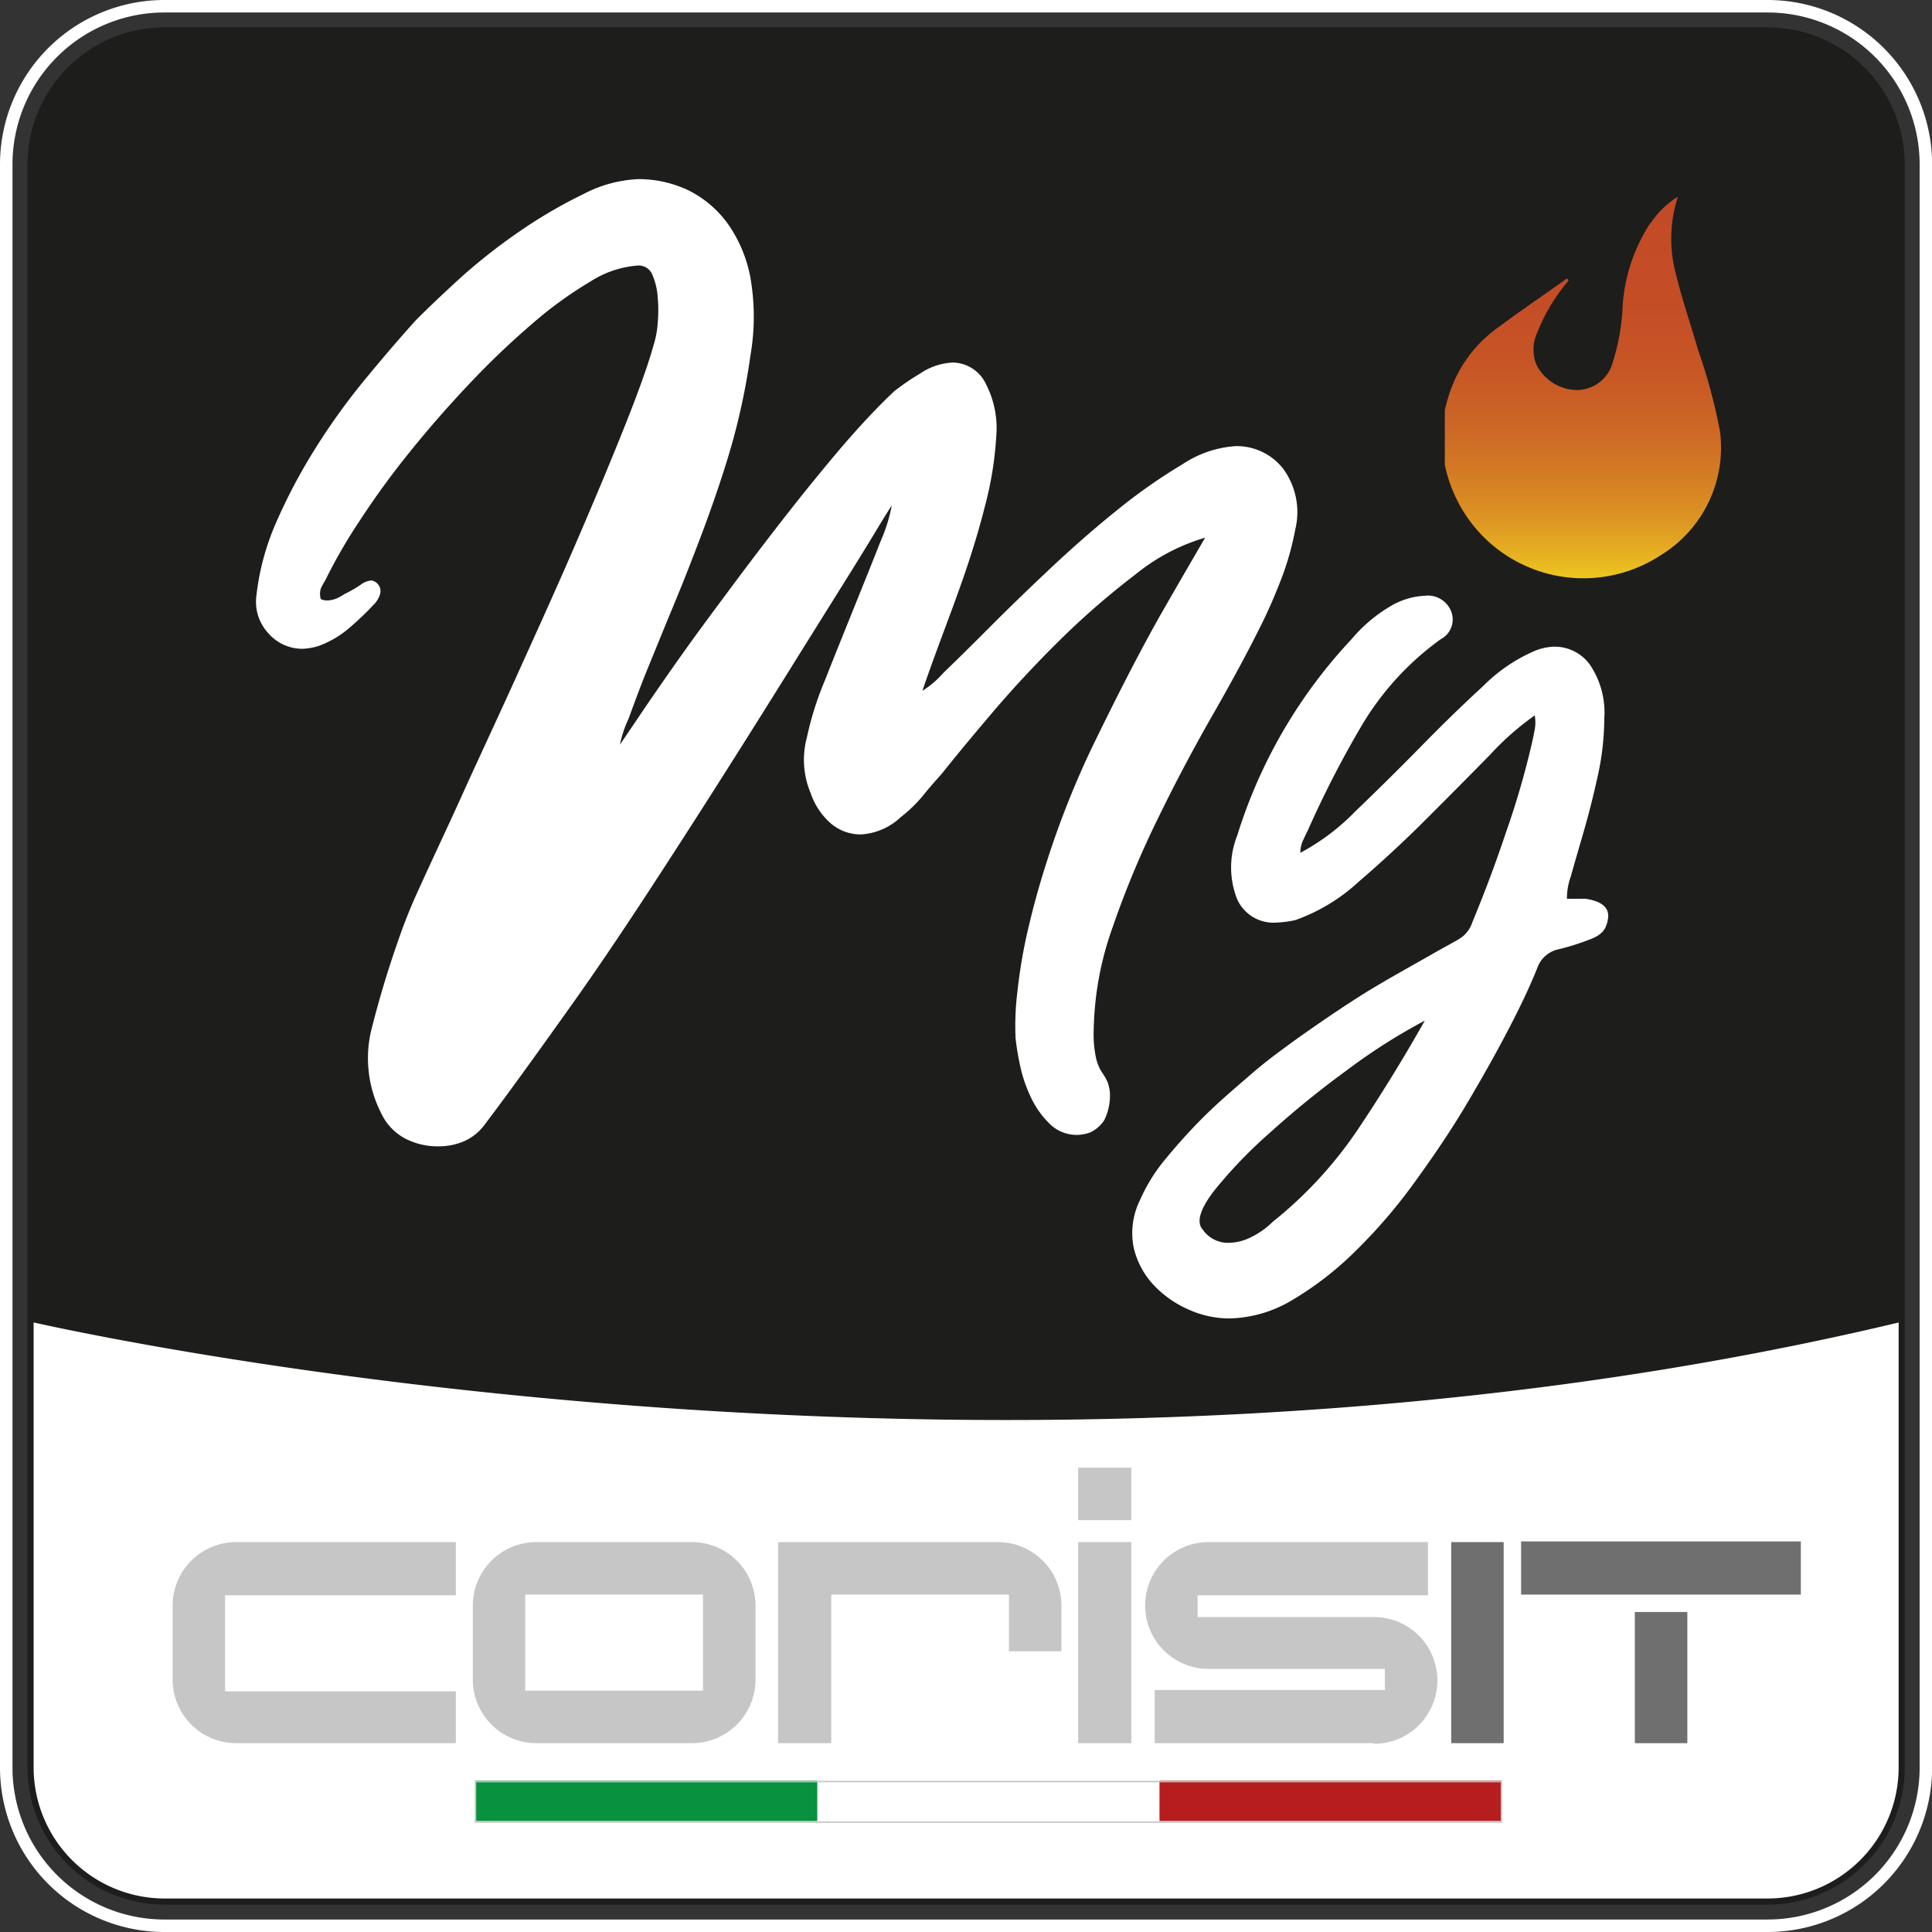 <svg id="Livello_1" data-name="Livello 1" xmlns="http://www.w3.org/2000/svg" xmlns:xlink="http://www.w3.org/1999/xlink" viewBox="0 0 145.38 145.38"><rect x="0" y="0" width="145.38" height="145.38" fill="#333333" stroke="none"/><defs><style>.cls-1,.cls-12,.cls-13,.cls-5{fill:none;}.cls-2{clip-path:url(#clip-path);}.cls-3{fill:#1d1d1b;}.cls-4{fill:#fff;}.cls-5{stroke:#1d1d1b;stroke-width:0.46px;}.cls-12,.cls-13,.cls-5{stroke-miterlimit:10;}.cls-6{clip-path:url(#clip-path-2);}.cls-7{fill:url(#Sfumatura_senza_nome_2);}.cls-8{fill:#c6c6c6;}.cls-9{fill:#706f6f;}.cls-10{fill:#08913f;}.cls-11{fill:#b51d1f;}.cls-12{stroke:#c6c6c6;stroke-width:0.11px;}.cls-13{stroke:#fff;stroke-width:0.94px;}</style><clipPath id="clip-path" transform="translate(-2.7 -2.32)"><rect class="cls-1" x="-222.6" y="-345.49" width="595.28" height="841.89"/></clipPath><clipPath id="clip-path-2" transform="translate(-2.7 -2.32)"><path class="cls-1" d="M126.87,19.12a13.05,13.05,0,0,0-2.06,6.05,16.36,16.36,0,0,1-.84,4.69,2.81,2.81,0,0,1-2.56,1.81,3.47,3.47,0,0,1-3.11-1.93,3.09,3.09,0,0,1,.1-2.46,14,14,0,0,1,2.34-3.86l-.12-.15c-1.77,1.26-3.58,2.48-5.32,3.78a9.88,9.88,0,0,0-3,3.57,11.41,11.41,0,0,0-.88,2.58v4.1a10.74,10.74,0,0,0,.8,2.4,10.62,10.62,0,0,0,15.43,4.41,9.5,9.5,0,0,0,4.48-9.32,42.17,42.17,0,0,0-1.62-6.05c-.59-2-1.25-3.92-1.73-5.92a10.19,10.19,0,0,1,.18-5.7,6.58,6.58,0,0,0-2.06,2"/></clipPath><linearGradient id="Sfumatura_senza_nome_2" x1="-221.01" y1="496.05" x2="-220.01" y2="496.05" gradientTransform="matrix(0, -28.74, -28.74, 0, 14373.73, -6307.51)" gradientUnits="userSpaceOnUse"><stop offset="0" stop-color="#f1d120"/><stop offset="0.07" stop-color="#e8b821"/><stop offset="0.18" stop-color="#dd9623"/><stop offset="0.31" stop-color="#d37a24"/><stop offset="0.44" stop-color="#cc6525"/><stop offset="0.58" stop-color="#c75625"/><stop offset="0.75" stop-color="#c44d26"/><stop offset="1" stop-color="#c34a26"/></linearGradient></defs><g class="cls-2"><path class="cls-3" d="M5,14.68A10.09,10.09,0,0,1,15.06,4.61H135.73A10.09,10.09,0,0,1,145.8,14.68v87.1C76.42,118.42,5,101.78,5,101.78Z" transform="translate(-2.7 -2.32)"/><path class="cls-4" d="M5,101.78s71.43,16.64,140.81,0v33.56a10.1,10.1,0,0,1-10.07,10.07H15.06A10.1,10.1,0,0,1,5,135.34Z" transform="translate(-2.7 -2.32)"/><path class="cls-5" d="M145.8,101.78v33.56a10.1,10.1,0,0,1-10.07,10.07H15.06A10.1,10.1,0,0,1,5,135.34V14.68A10.09,10.09,0,0,1,15.06,4.61H135.73A10.09,10.09,0,0,1,145.8,14.68Z" transform="translate(-2.7 -2.32)"/><path class="cls-4" d="M49.31,58.41l1.27-1.87q1.06-1.59,2.75-4t3.84-5.28q2.14-2.9,4.39-5.79T66,36q2.2-2.56,4-4.25a18.87,18.87,0,0,1,1.92-1.31,4.79,4.79,0,0,1,2.48-.84,2.81,2.81,0,0,1,2.52,1.68,7.2,7.2,0,0,1,.75,3.83,26.37,26.37,0,0,1-.85,5.28c-.5,2-1.16,4.11-2,6.45S73,51.68,72.11,54.3a7,7,0,0,0,1.59-1.36q1.41-1.35,3.46-3.41t4.57-4.43c1.69-1.59,3.38-3.07,5.1-4.45a41.53,41.53,0,0,1,4.86-3.4,8.16,8.16,0,0,1,4-1.36,4.44,4.44,0,0,1,3.55,1.68,5.52,5.52,0,0,1,.93,4.58A21.47,21.47,0,0,1,99.07,46c-.47,1.21-1,2.44-1.64,3.69-.87,1.74-2,3.85-3.41,6.31s-2.77,5-4.11,7.75a70.58,70.58,0,0,0-3.46,8.27A24.07,24.07,0,0,0,85,79.8,8.47,8.47,0,0,0,85.19,82a3.43,3.43,0,0,0,.42,1,4.57,4.57,0,0,1,.42.71,2.91,2.91,0,0,1,.19,1.21,4.16,4.16,0,0,1-.42,1.68,2.53,2.53,0,0,1-1.08.94,3.13,3.13,0,0,1-.93.18,2.9,2.9,0,0,1-2.06-.79,6.89,6.89,0,0,1-1.4-1.92,10.67,10.67,0,0,1-.84-2.38,20,20,0,0,1-.37-2.19,21,21,0,0,1,.14-3.51,39.09,39.09,0,0,1,.93-5.23q.7-2.94,1.87-6.31a68,68,0,0,1,2.76-6.72q3.27-6.74,5.56-10.7c1.52-2.65,2.54-4.38,3-5.19a15,15,0,0,0-5.23,2.76,59.08,59.08,0,0,0-5.65,4.9q-2.76,2.72-5.14,5.52t-3.78,4.57c-.5.56-1,1.12-1.45,1.69a10.73,10.73,0,0,1-1.64,1.58,4.78,4.78,0,0,1-3,1.31,3.46,3.46,0,0,1-2.33-.88A5.25,5.25,0,0,1,63.7,62a6.46,6.46,0,0,1-.28-4.2,23.83,23.83,0,0,1,1.36-4.3c.71-1.81,1.45-3.63,2.19-5.47s1.41-3.49,2-5a12,12,0,0,0,.83-2.66c-.06.06-.57.88-1.53,2.47S66,46.51,64.4,49.07,61,54.53,58.94,57.8s-4.21,6.64-6.45,10.09S48,74.73,45.67,78s-4.49,6.29-6.54,9a3.86,3.86,0,0,1-1.54,1.21,4.87,4.87,0,0,1-1.92.37A5.33,5.33,0,0,1,33.2,88a4.15,4.15,0,0,1-1.82-1.92,9.09,9.09,0,0,1-.75-6.21c.5-2,1.15-4.25,2-6.68A40.66,40.66,0,0,1,34.32,69c.9-2,2-4.3,3.22-7s2.59-5.61,4-8.73,2.82-6.21,4.16-9.3,2.57-6,3.69-8.78,2-5.12,2.52-7a6.88,6.88,0,0,0,.28-1.55,10.59,10.59,0,0,0,0-1.95A5,5,0,0,0,51.79,23a1.1,1.1,0,0,0-1.08-.7,7.63,7.63,0,0,0-3.59,1.21,30,30,0,0,0-4.44,3.23A61.57,61.57,0,0,0,38,31.22c-1.59,1.68-3.09,3.4-4.49,5.14a62.53,62.53,0,0,0-3.74,5.14A39.56,39.56,0,0,0,27.17,46a5,5,0,0,0-.33.61,1.37,1.37,0,0,0,0,.79,1,1,0,0,0,.47.1,1.82,1.82,0,0,0,.7-.14,3.84,3.84,0,0,0,.6-.33,10.3,10.3,0,0,0,1.22-.7,1.5,1.5,0,0,1,.84-.33.83.83,0,0,1,.47.28c.31.38.24.84-.19,1.4a22.14,22.14,0,0,1-2,1.92,7.38,7.38,0,0,1-2.34,1.35,4.84,4.84,0,0,1-1.12.19A3.37,3.37,0,0,1,22.92,50,3.47,3.47,0,0,1,22,47.1a18.84,18.84,0,0,1,1.5-5.51A42,42,0,0,1,26.47,36a49.18,49.18,0,0,1,3.74-5.18q2-2.43,3.78-4.4Q35.4,25,37.5,23.09a43.46,43.46,0,0,1,4.43-3.45,36.47,36.47,0,0,1,4.68-2.72,9.79,9.79,0,0,1,4.1-1.12,8.7,8.7,0,0,1,3.79.84,8.11,8.11,0,0,1,2.94,2.48,10.28,10.28,0,0,1,1.73,4.11,17.13,17.13,0,0,1,0,5.84,50.12,50.12,0,0,1-1.73,7.8c-.78,2.53-1.67,5-2.66,7.52-.38,1-.88,2.25-1.5,3.74s-1.23,3-1.82,4.44S50.4,55.31,50,56.4a8.55,8.55,0,0,0-.66,2" transform="translate(-2.7 -2.32)"/><path class="cls-4" d="M109.86,79.15A44.26,44.26,0,0,0,104,82.89a70.58,70.58,0,0,0-5.79,4.71A34.6,34.6,0,0,0,94,92c-1,1.33-1.29,2.29-.8,2.84a2.32,2.32,0,0,0,2,1,3.83,3.83,0,0,0,1.63-.42,6.06,6.06,0,0,0,1.64-1.16,31.15,31.15,0,0,0,6.44-7q2.63-3.93,5-8.13m8.31-23a20.92,20.92,0,0,0-3.41,3q-2.19,2.23-4.72,4.76t-5.14,4.77a13.85,13.85,0,0,1-4.76,2.89,7.43,7.43,0,0,1-1.4.19A3,3,0,0,1,95.8,70a6.5,6.5,0,0,1,0-4.81,38.07,38.07,0,0,1,8.6-14.77,11.35,11.35,0,0,1,3.08-2.57,5.54,5.54,0,0,1,2.43-.7,1.88,1.88,0,0,1,2,1.21,1.67,1.67,0,0,1-.8,2.06,21.59,21.59,0,0,0-6,6.59,77.2,77.2,0,0,0-4,7.8c-.13.25-.25.52-.38.79a2.28,2.28,0,0,0-.18.89,16.7,16.7,0,0,0,4.15-3.13q2.38-2.28,4.82-4.76c1.61-1.65,3.2-3.2,4.76-4.63a12.39,12.39,0,0,1,4-2.71,4.15,4.15,0,0,1,1.4-.28,3.28,3.28,0,0,1,2.66,1.36,6.43,6.43,0,0,1,1.08,4.06,20.41,20.41,0,0,1-.52,4.44c-.34,1.53-.7,2.93-1.07,4.2s-.69,2.37-.94,3.27a4.71,4.71,0,0,0-.28,1.64h1.4c1.25.19,1.81.69,1.69,1.49s-.44,1.21-1.31,1.55a18.27,18.27,0,0,1-2.53.79,2.19,2.19,0,0,0-1.49,1.4c-.5,1.25-1.21,2.78-2.15,4.58s-2,3.69-3.17,5.66-2.48,3.9-3.88,5.83a40,40,0,0,1-4.44,5.18,24.46,24.46,0,0,1-4.76,3.7,9.55,9.55,0,0,1-4.77,1.4,7.46,7.46,0,0,1-3.13-.7,7.92,7.92,0,0,1-2.61-1.87,6.13,6.13,0,0,1-1.46-2.8,5.61,5.61,0,0,1,.47-3.51,13,13,0,0,1,2.06-3.27,42.07,42.07,0,0,1,3-3.27c1.09-1.06,2.21-2,3.36-3s2.2-1.74,3.13-2.43c2.61-1.86,4.75-3.28,6.4-4.25s3-1.71,3.92-2.24,1.69-.93,2.15-1.21a2.28,2.28,0,0,0,1-1.26q1.4-3.37,2.52-6.73A62.52,62.52,0,0,0,118,58.13c.07-.31.13-.63.19-.94a2.91,2.91,0,0,0,0-1" transform="translate(-2.7 -2.32)"/></g><g class="cls-6"><rect class="cls-7" x="108.68" y="14.8" width="21.33" height="29.13"/></g><g class="cls-2"><path class="cls-8" d="M37,133.49H20.46a4.78,4.78,0,0,1-4.77-4.77v-5.59a4.78,4.78,0,0,1,4.77-4.77H37v4H19.64v7.23H37Z" transform="translate(-2.7 -2.32)"/><path class="cls-8" d="M59.55,128.72a4.78,4.78,0,0,1-4.77,4.77H43.05a4.78,4.78,0,0,1-4.77-4.77v-5.59a4.78,4.78,0,0,1,4.77-4.77H54.78a4.78,4.78,0,0,1,4.77,4.77Zm-3.95-6.41H42.22v7.23H55.6Z" transform="translate(-2.7 -2.32)"/><path class="cls-8" d="M82.57,126.58H78.62v-4.27H65.25v11.18h-4V118.36H77.8a4.78,4.78,0,0,1,4.77,4.77Z" transform="translate(-2.7 -2.32)"/><path class="cls-8" d="M87.83,116.71h-4v-3.95h4Zm0,16.78h-4V118.36h4Z" transform="translate(-2.7 -2.32)"/><path class="cls-8" d="M106.09,133.49H89.59v-4h17.32V127.9H93.64a4.77,4.77,0,0,1,0-9.54h16.51v4H92.82V124h13.27a4.77,4.77,0,1,1,0,9.54" transform="translate(-2.7 -2.32)"/><rect class="cls-9" x="109.2" y="116.04" width="3.95" height="15.13"/><path class="cls-9" d="M117.16,122.31h21.05v-4H117.16Zm8.56,11.18h3.95v-9.87h-3.95Z" transform="translate(-2.7 -2.32)"/><rect class="cls-10" x="35.78" y="133.98" width="25.73" height="3.05"/><rect class="cls-4" x="61.51" y="133.98" width="25.74" height="3.05"/><rect class="cls-11" x="87.25" y="133.98" width="25.74" height="3.05"/><rect class="cls-12" x="35.78" y="134.06" width="77.2" height="3.05"/><path class="cls-13" d="M147.62,101.78v33.56a11.91,11.91,0,0,1-11.9,11.89H15.06A11.9,11.9,0,0,1,3.17,135.34V14.68A11.9,11.9,0,0,1,15.06,2.79H135.72a11.91,11.91,0,0,1,11.9,11.89Z" transform="translate(-2.7 -2.32)"/></g></svg>